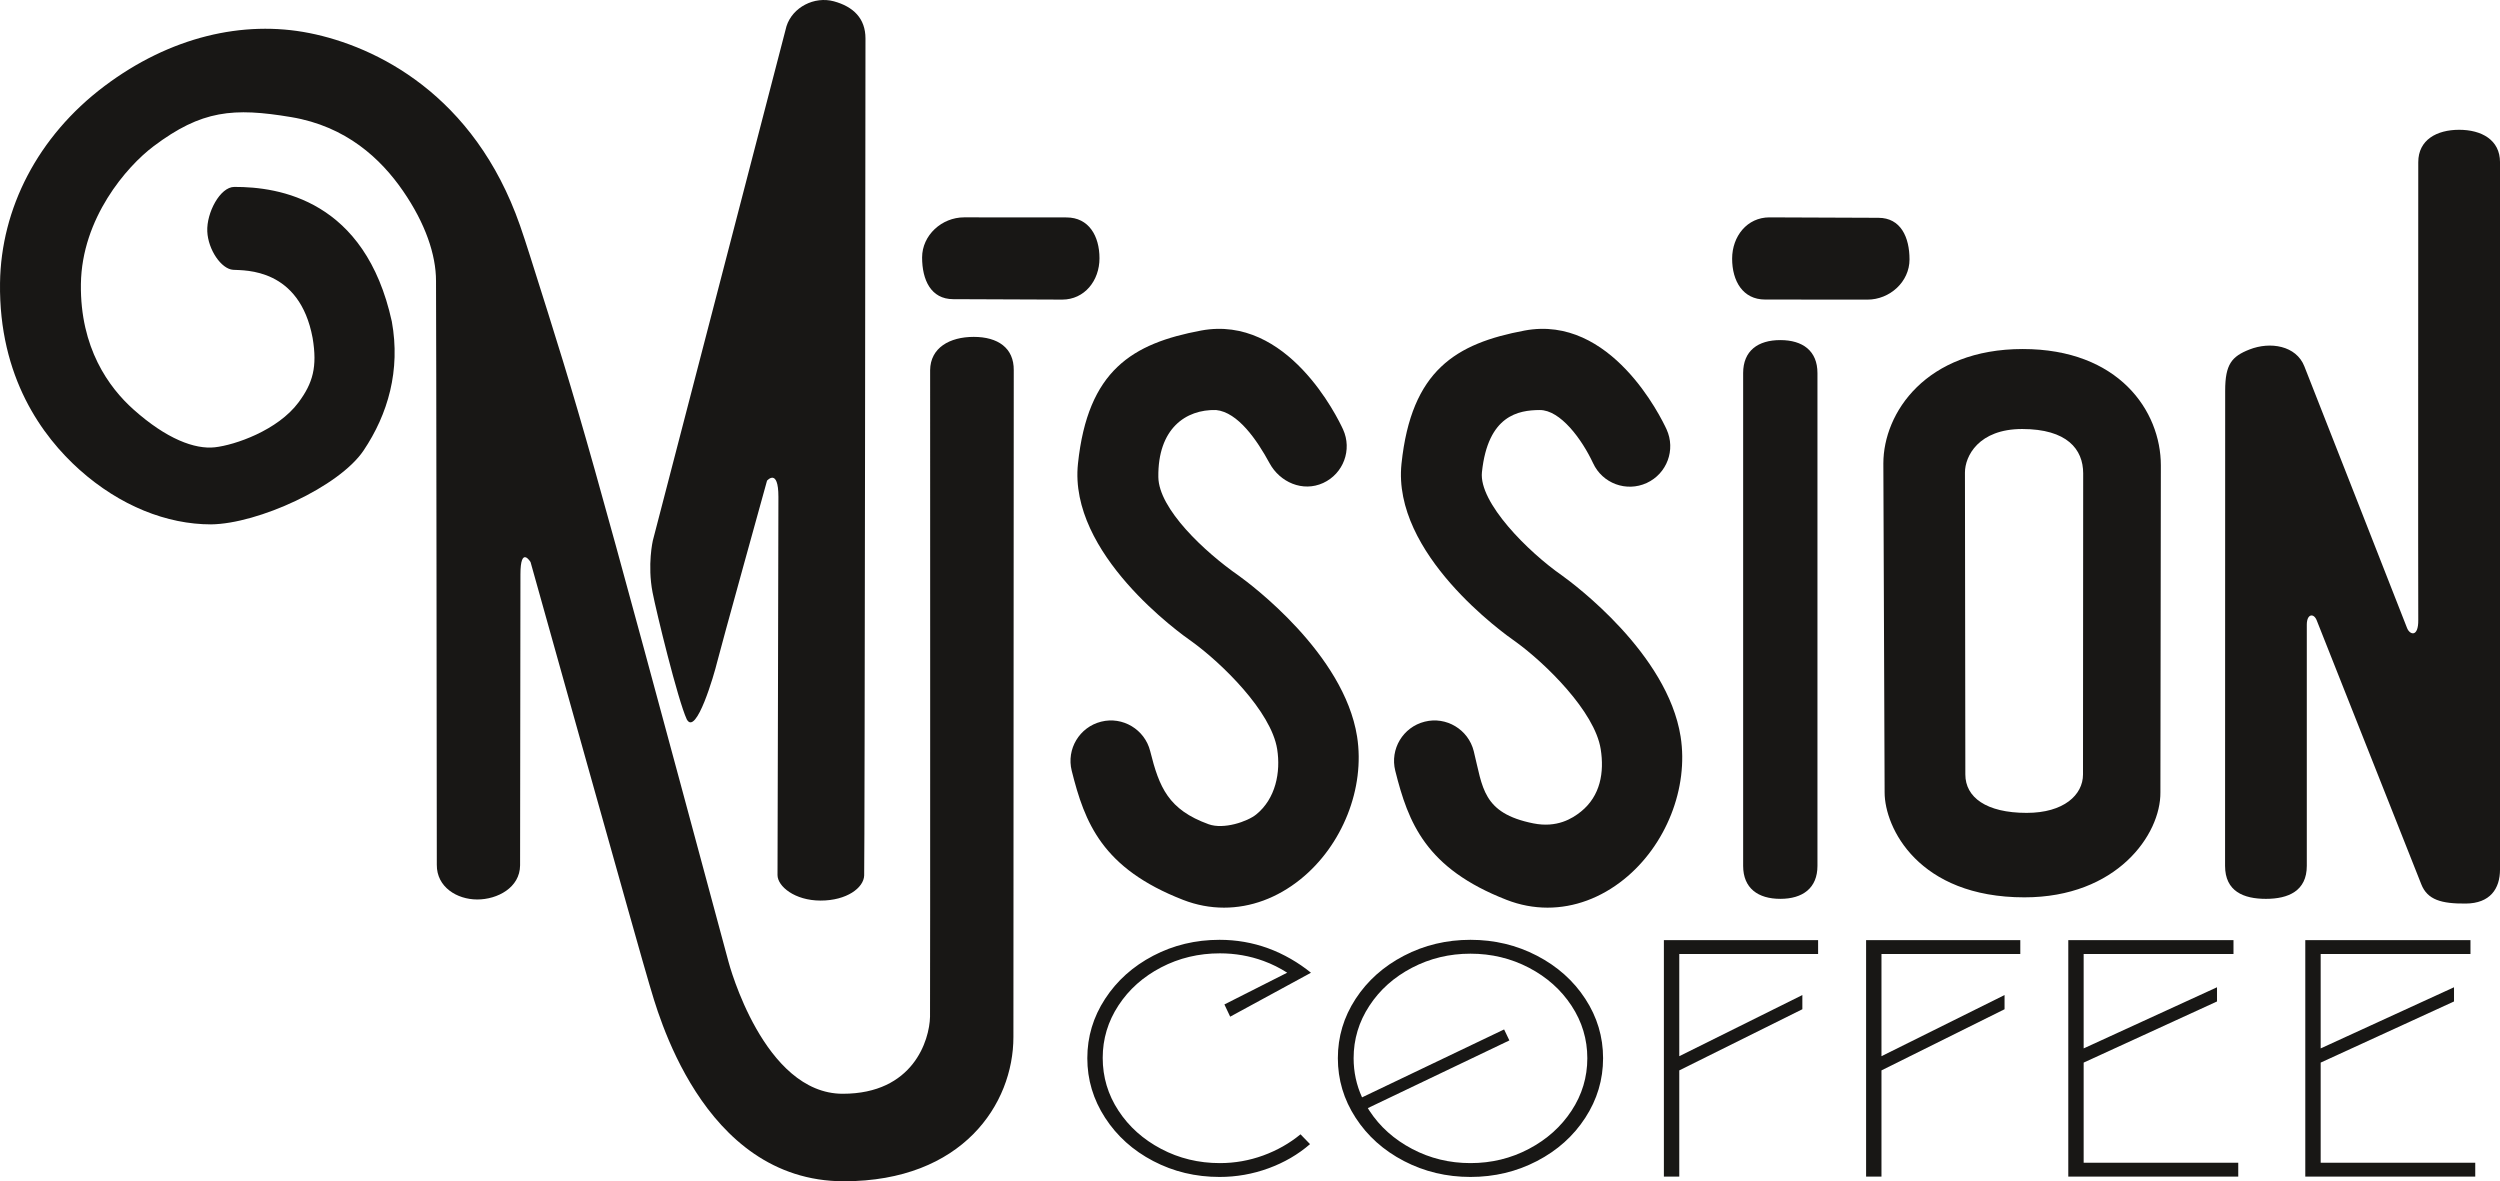 <?xml version="1.0" encoding="UTF-8"?> <!-- Generator: Adobe Illustrator 23.0.4, SVG Export Plug-In . SVG Version: 6.00 Build 0) --> <svg xmlns="http://www.w3.org/2000/svg" xmlns:xlink="http://www.w3.org/1999/xlink" id="Layer_1" x="0px" y="0px" width="190px" height="89.779px" viewBox="0 0 190 89.779" style="enable-background:new 0 0 190 89.779;" xml:space="preserve"> <g> <g> <g> <path style="fill:#181715;" d="M74.005,25.603c-1.836,0-3.296,0.83-3.315,2.528c0,0,0.011,48.285-0.008,49.149 c-0.043,1.776-1.275,5.846-6.63,5.846c-6.01,0-8.643-9.867-8.684-10.025c-11.021-40.907-11.053-40.908-15.07-53.602 c-0.292-0.925-0.554-1.722-0.779-2.367C36.041,7.177,28.566,3.522,23.523,2.515C18.481,1.508,12.911,2.799,7.932,6.548 c-5.072,3.82-7.853,9.306-7.93,14.954c-0.097,7.18,3.229,11.681,6.034,14.192c3.085,2.76,6.656,4.159,10.003,4.159 c3.562-0.041,9.737-2.853,11.593-5.615s2.819-6.1,2.147-9.802c-2.023-9.237-8.573-10.242-11.972-10.23 c-1.085,0.004-2.116,1.971-2.053,3.383c0.062,1.392,1.068,2.863,1.969,2.917c0.901,0.055,5.047-0.138,6.036,5.177 c0.368,2.207,0.02,3.428-1.066,4.894c-1.58,2.133-4.85,3.251-6.366,3.418s-3.67-0.627-6.191-2.883 c-1.856-1.66-4.053-4.662-3.987-9.528c0.067-4.999,3.478-8.928,5.517-10.464c3.663-2.76,6.078-2.952,10.467-2.219 c4.184,0.7,6.811,3.163,8.502,5.619c1.691,2.456,2.503,4.833,2.503,6.833c0.02,0.462,0.06,44.372,0.06,44.372 c-0.015,1.697,1.538,2.636,3.074,2.636c1.536,0,3.241-0.901,3.255-2.591c0,0,0.027-20.45,0.027-22.11 c0-2.235,0.769-0.94,0.769-0.94s8.508,30.411,9.044,32.145c0.536,1.734,3.908,14.912,14.77,14.912 c9.021,0,12.883-5.876,12.883-10.963c0.001-0.085,0.026-50.673,0.026-50.673C77.064,26.446,75.84,25.603,74.005,25.603z"></path> </g> </g> <path style="fill:#181715;" d="M65.677,66.531c-0.029,0.943-1.327,1.913-3.309,1.913c-1.982,0-3.277-1.093-3.277-1.938 c0-0.845,0.068-25.118,0.068-28.748c0-2.228-0.865-1.226-0.865-1.226s-3.589,12.937-3.798,13.812 c-0.208,0.875-1.587,5.645-2.302,4.326c-0.682-1.472-2.318-8.187-2.6-9.652c-0.403-2.097,0.021-3.933,0.021-3.933l10.157-39.09 c0.46-1.446,2.119-2.3,3.605-1.894c1.486,0.405,2.399,1.306,2.399,2.823C65.776,2.923,65.722,65.092,65.677,66.531z"></path> <path style="fill:#181715;" d="M93.026,68.982c-1.046,0-2.093-0.195-3.11-0.591c-6.157-2.395-7.477-5.862-8.466-9.816 c-0.412-1.647,0.59-3.315,2.236-3.728c1.636-0.415,3.316,0.59,3.728,2.237c0.689,2.758,1.377,4.448,4.438,5.557 c1.157,0.419,2.951-0.204,3.613-0.736c1.484-1.196,1.879-3.211,1.6-4.971c-0.45-2.86-4.202-6.522-6.461-8.159 c-0.915-0.63-9.4-6.693-8.679-13.534c0.748-7.106,4.137-9.141,9.363-10.121c6.568-1.217,10.372,6.615,10.783,7.513 c0.707,1.544,0.03,3.368-1.513,4.075c-1.547,0.708-3.285-0.055-4.072-1.505c-0.951-1.753-2.4-3.875-4.066-4.041 c-2.31-0.059-4.434,1.417-4.386,5.097c0.031,2.416,3.509,5.686,6.119,7.498c0.856,0.616,7.989,5.912,8.985,12.218 c0.618,3.919-1.11,8.278-4.298,10.847C97.071,68.249,95.053,68.982,93.026,68.982z"></path> <path style="fill:#181715;" d="M117.615,68.982c-1.046,0-2.093-0.195-3.11-0.591c-6.157-2.395-7.476-5.862-8.466-9.816 c-0.412-1.647,0.59-3.315,2.237-3.728c1.635-0.415,3.316,0.59,3.728,2.237c0.689,2.758,0.646,4.716,4.533,5.493 c1.79,0.358,2.955-0.363,3.616-0.895c1.484-1.196,1.78-2.988,1.501-4.748c-0.451-2.86-4.202-6.522-6.461-8.159 c-0.915-0.63-9.4-6.693-8.679-13.534c0.748-7.106,4.137-9.141,9.363-10.121c6.556-1.217,10.371,6.615,10.783,7.513 c0.707,1.544,0.03,3.368-1.513,4.075c-1.546,0.708-3.362,0.031-4.072-1.505c-0.844-1.807-2.481-4.054-4.065-4.041 c-1.583,0.013-3.925,0.373-4.383,4.723c-0.242,2.306,3.505,6.061,6.115,7.873c0.856,0.616,7.989,5.912,8.984,12.218 c0.618,3.919-1.11,8.278-4.298,10.847C121.66,68.249,119.642,68.982,117.615,68.982z"></path> <path style="fill:#181715;" d="M135.303,68.312c-1.698,0-2.824-0.811-2.824-2.509V28.355c0-1.698,1.126-2.508,2.824-2.508 s2.824,0.811,2.824,2.508v37.448C138.127,67.501,137.001,68.312,135.303,68.312z"></path> <path style="fill:#181715;" d="M143.135,35.223c0-3.854,3.245-8.697,10.596-8.697c7.284,0,10.494,4.7,10.494,8.849 c0,0.179-0.035,24.77-0.034,24.841c0.031,3.218-3.315,7.982-10.336,7.982c-8.072,0-10.624-5.305-10.624-7.977L143.135,35.223z M149.366,58.863c0,1.725,1.577,2.916,4.661,2.916c2.822,0,4.281-1.368,4.281-2.916l0.014-22.883c0-1.834-1.223-3.375-4.638-3.375 c-3.306,0-4.348,2.061-4.348,3.308L149.366,58.863z"></path> <path style="fill:#181715;" d="M186.894,9.864c-1.698,0-3.106,0.763-3.106,2.461c0,0-0.017,33.426,0,34.79 c0.017,1.364-0.662,1.128-0.855,0.607c-0.194-0.521-7.801-19.878-7.801-19.878c-0.619-1.58-2.591-1.906-4.174-1.282 c-1.341,0.527-1.845,1.12-1.845,3.125c-0.001,1.501-0.008,36.117-0.008,36.117c0,1.941,1.409,2.509,3.106,2.509 s3.106-0.594,3.106-2.509c0,0,0-17.49,0-18.329c0-0.839,0.532-0.893,0.753-0.33c0.222,0.563,7.947,20.057,7.947,20.057 c0.468,1.192,1.539,1.484,3.383,1.469c1.844-0.015,2.601-1.117,2.601-2.594V12.325C190,10.627,188.591,9.864,186.894,9.864z"></path> <g> <path style="fill:#181715;" d="M96.001,87.817c-1.059,0.385-2.154,0.579-3.286,0.579c-1.615,0-3.105-0.36-4.469-1.081 c-1.364-0.719-2.446-1.687-3.243-2.905c-0.799-1.217-1.197-2.554-1.197-4.011c0-1.44,0.398-2.768,1.197-3.986 c0.796-1.217,1.879-2.181,3.243-2.892c1.364-0.711,2.853-1.067,4.469-1.067c1.15,0,2.254,0.192,3.312,0.578 c0.648,0.236,1.243,0.539,1.8,0.893l-4.772,2.413l0.439,0.929l6.14-3.339c-0.927-0.755-2.08-1.432-3.26-1.86 c-1.178-0.429-2.407-0.642-3.688-0.642c-1.819,0-3.499,0.402-5.039,1.208c-1.541,0.806-2.761,1.898-3.66,3.278 c-0.901,1.38-1.351,2.884-1.351,4.512c0,1.63,0.451,3.137,1.351,4.525c0.899,1.389,2.119,2.486,3.66,3.291 c1.54,0.806,3.22,1.208,5.039,1.208c1.281,0,2.52-0.218,3.717-0.656c1.198-0.437,2.25-1.05,3.16-1.838l-0.724-0.746 C98.004,86.895,97.058,87.431,96.001,87.817z"></path> <path style="fill:#181715;" d="M116.809,72.634c-1.55-0.806-3.234-1.208-5.053-1.208c-1.819,0-3.504,0.402-5.053,1.208 c-1.55,0.806-2.775,1.898-3.676,3.278c-0.901,1.38-1.35,2.884-1.35,4.512c0,1.63,0.449,3.137,1.35,4.525 c0.9,1.389,2.126,2.486,3.676,3.291c1.549,0.806,3.234,1.208,5.053,1.208c1.818,0,3.503-0.402,5.053-1.208 c1.549-0.805,2.775-1.902,3.674-3.291c0.901-1.388,1.351-2.896,1.351-4.525c0-1.629-0.451-3.133-1.351-4.512 C119.585,74.532,118.358,73.44,116.809,72.634z M119.44,84.41c-0.798,1.218-1.879,2.186-3.242,2.905 c-1.364,0.721-2.845,1.081-4.441,1.081c-1.597,0-3.077-0.36-4.441-1.081c-1.365-0.719-2.446-1.687-3.243-2.905 c-0.042-0.064-0.078-0.129-0.118-0.194l10.757-5.144l-0.4-0.835l-10.797,5.163c-0.425-0.933-0.64-1.924-0.64-2.975 c0-1.44,0.398-2.768,1.197-3.985c0.796-1.218,1.878-2.181,3.243-2.893c1.363-0.711,2.843-1.067,4.441-1.067 c1.596,0,3.077,0.356,4.441,1.067c1.363,0.713,2.444,1.676,3.242,2.893c0.799,1.217,1.197,2.545,1.197,3.985 C120.637,81.864,120.238,83.193,119.44,84.41z"></path> <polygon style="fill:#181715;" points="126.455,89.424 127.625,89.424 127.625,81.35 136.979,76.702 136.979,75.624 127.625,80.271 127.625,72.504 138.176,72.504 138.176,71.451 126.455,71.451 "></polygon> <polygon style="fill:#181715;" points="141.823,89.424 142.992,89.424 142.992,81.35 152.346,76.702 152.346,75.624 142.992,80.271 142.992,72.504 153.543,72.504 153.543,71.451 141.823,71.451 "></polygon> <polygon style="fill:#181715;" points="158.358,80.758 168.493,76.111 168.493,75.032 158.358,79.679 158.358,72.504 169.745,72.504 169.745,71.451 157.19,71.451 157.19,89.424 170.107,89.424 170.107,88.37 158.358,88.37 "></polygon> <polygon style="fill:#181715;" points="176.371,88.37 176.371,80.758 186.505,76.111 186.505,75.032 176.371,79.679 176.371,72.504 187.756,72.504 187.756,71.451 175.202,71.451 175.202,89.424 188.119,89.424 188.119,88.37 "></polygon> </g> <path style="fill:#181715;" d="M141.928,22.771l-7.777-0.006c-1.698,0-2.509-1.409-2.509-3.106c0-1.698,1.137-3.139,2.835-3.139 l8.28,0.033c1.698,0,2.366,1.469,2.366,3.167C145.123,21.417,143.625,22.771,141.928,22.771z"></path> <path style="fill:#181715;" d="M73.275,16.519l7.777,0.006c1.698,0,2.509,1.409,2.509,3.106c0,1.698-1.137,3.139-2.835,3.139 l-8.28-0.033c-1.698,0-2.366-1.469-2.366-3.167C70.08,17.873,71.577,16.519,73.275,16.519z"></path> <line style="fill:#181715;" x1="70.917" y1="29.075" x2="70.917" y2="68.61"></line> <path style="fill:#181715;" d="M181.246,37.725"></path> </g> <line style="fill:#181715;" x1="-288.4" y1="-106.452" x2="-295.656" y2="-116.498"></line> </svg> 